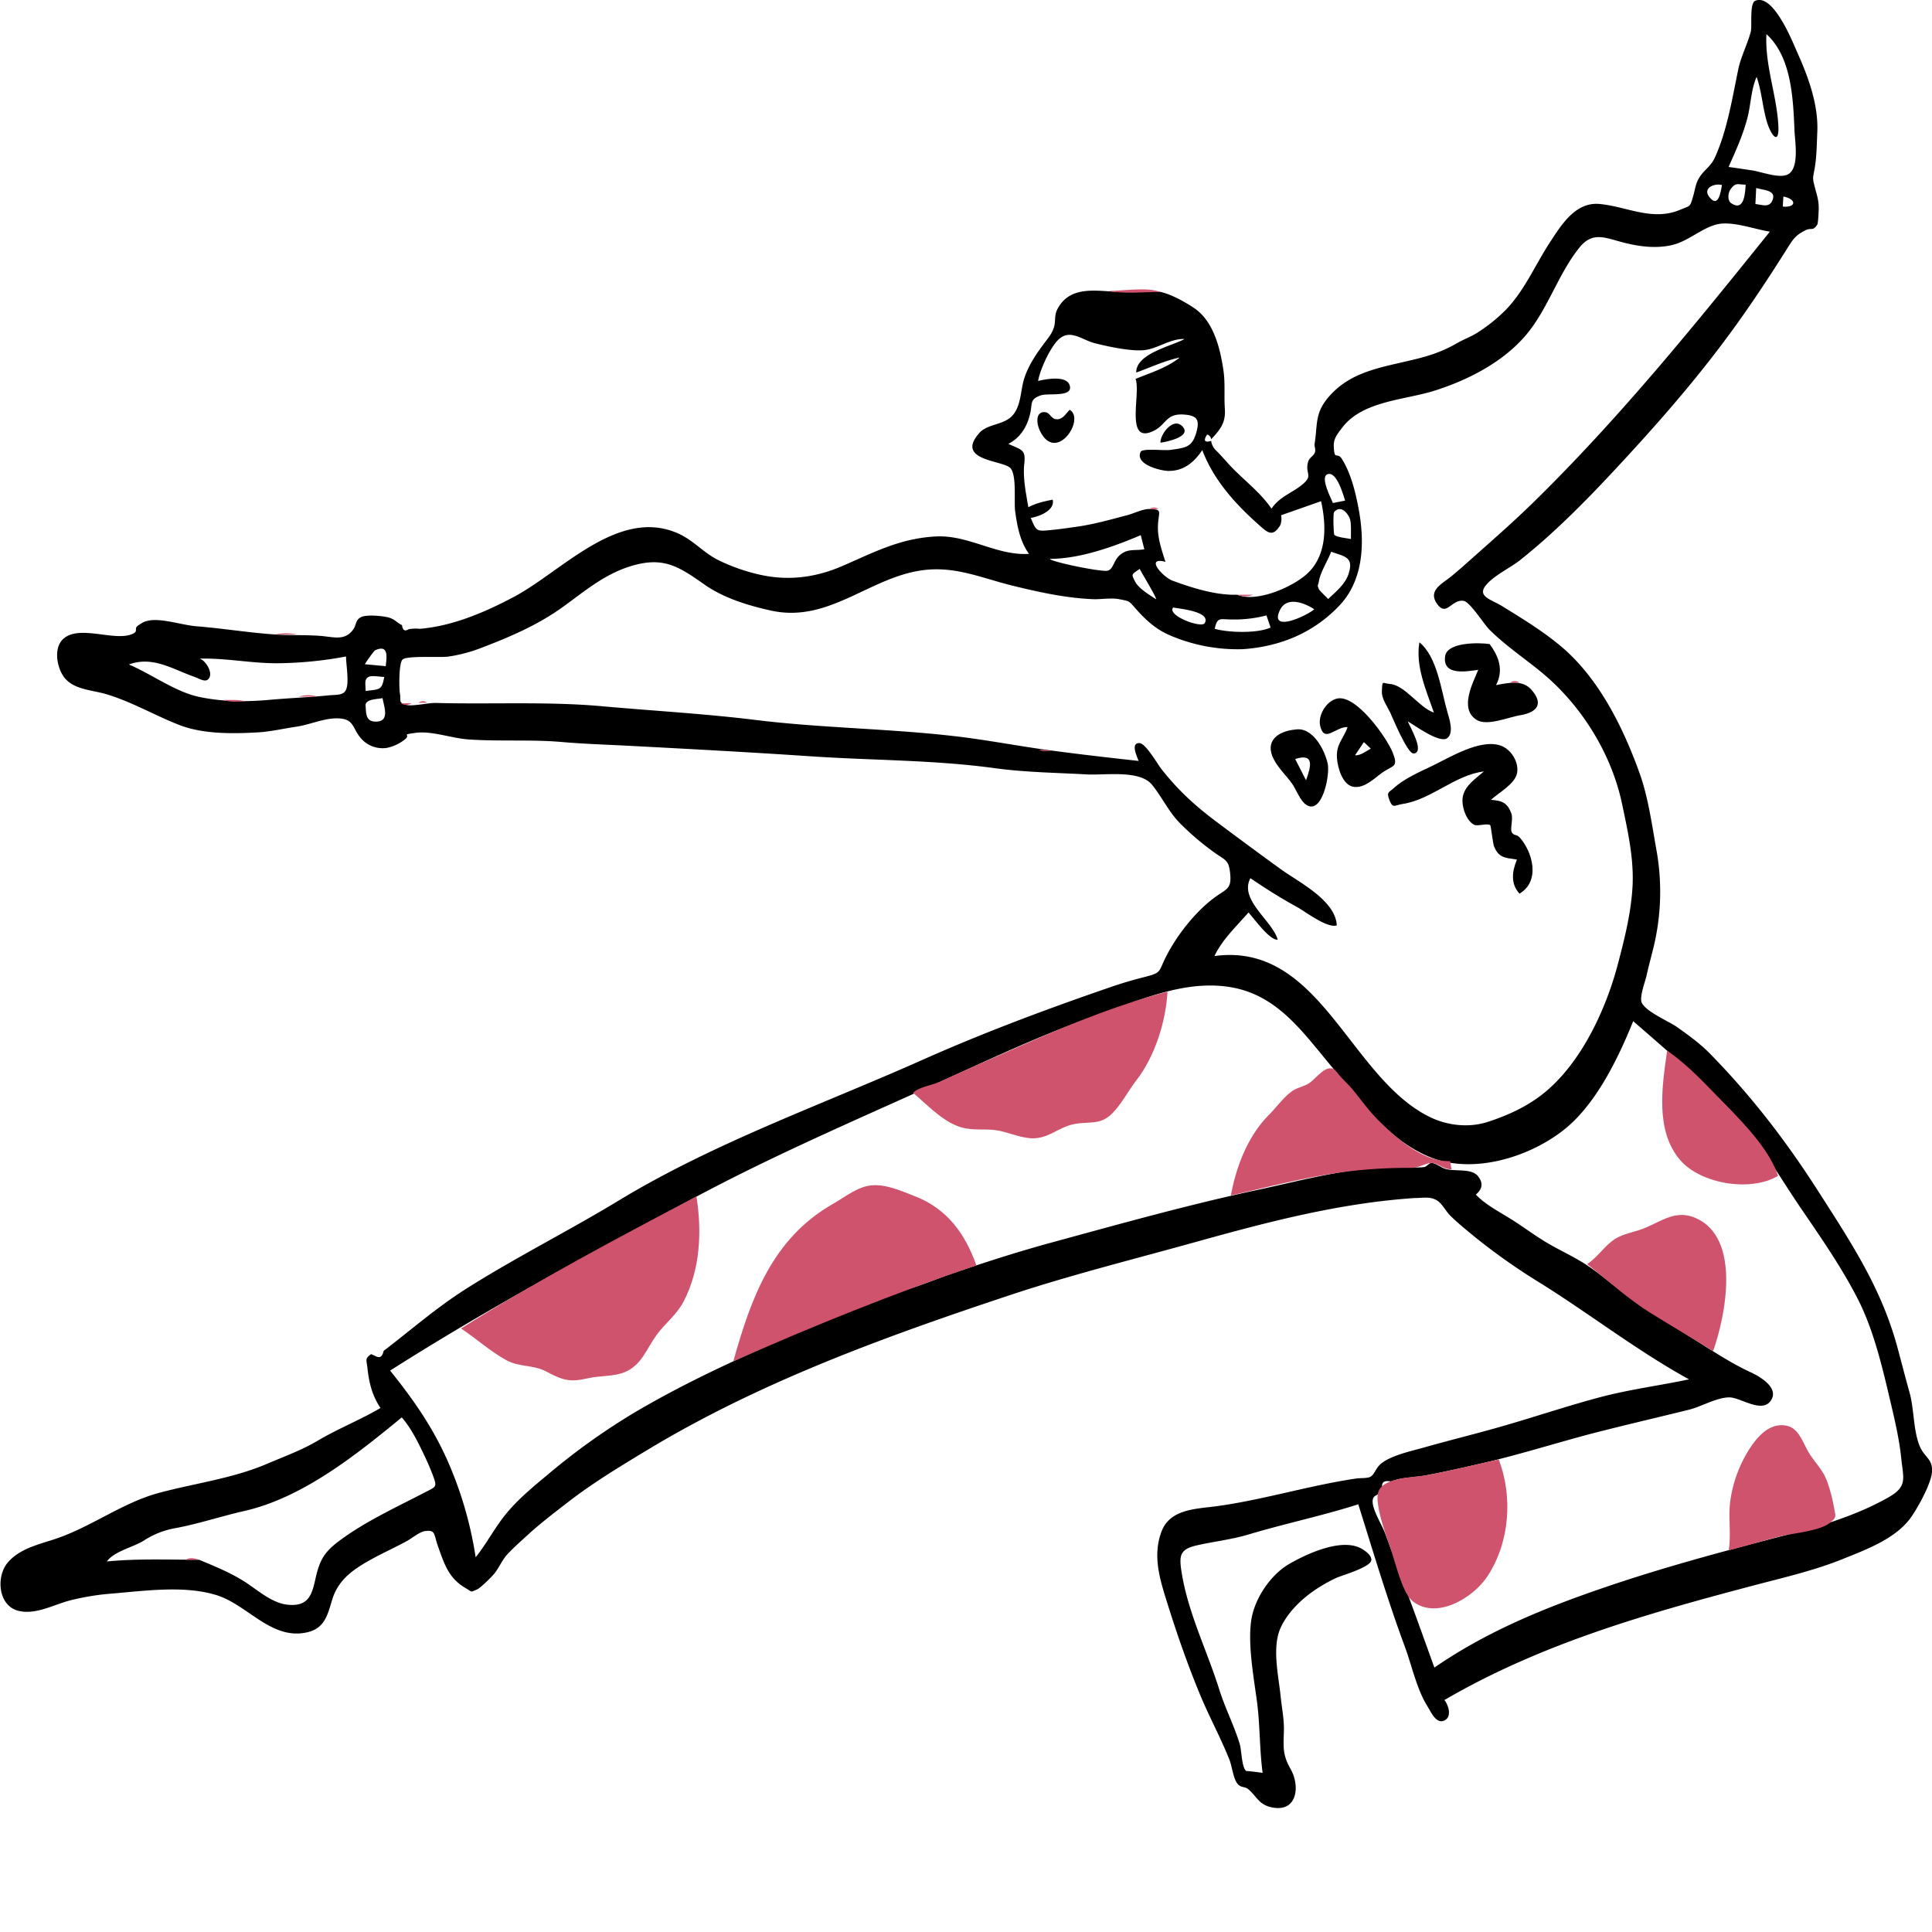 <svg id="Capa_1" data-name="Capa 1" xmlns="http://www.w3.org/2000/svg" viewBox="0 0 1000 1000"><title>Mesa de trabajo 27</title><path d="M732.17,620.11c-38.42,2.55-75.67,12.26-112.73,22.59-32.78,9.14-65.4,17.23-97.32,27.86-64.32,21.41-128.6,44.67-187,79.91-14.19,8.57-28.36,17.12-41.26,27.14-6.94,5.38-14,10.73-20.51,16.68-3.57,3.27-7.28,6.52-10.59,10.05-3,3.23-4.55,7.45-7.26,10.59-1.27,1.48-6.82,7-8.55,7.75-3.7,1.55-2.19,1.51-6.26-.88-8.53-5-10.78-12.49-14-21.46-2.25-6.31-1.12-8.58-6.71-7.85-2.84.38-6.88,3.79-9.43,5.18-8.22,4.47-17.2,8.25-25,13.41-6.33,4.17-11.24,9.23-13.49,16.55-2.65,8.63-4,15.61-14.11,17.47-18,3.32-30-14.57-46-19.5-17.15-5.27-38.2-2-55.72-.63a129.08,129.08,0,0,0-19.28,3.23c-8.48,2-18.24,7.84-27.42,5.56-10.56-2.62-11.69-17.84-5.44-25.08,6.53-7.56,17-9.47,25.91-12.6,18-6.32,33.83-18.42,52.33-23.38s38.12-7.44,55.82-15c9-3.85,17.84-7,26.3-12,10.54-6.27,22.07-10.77,32.49-16.93-4.31-6.5-5.85-12.75-6.72-20.39-.58-5.09-1.38-5,1.84-7.48l2.12.91q3.4,2.09,4.39-2.59c14.25-10.89,27.31-22.38,42.67-32.12,25.78-16.32,53.36-30.13,79.18-45.8,49.06-29.76,104.83-49.44,157.11-72.74,31.63-14.09,64.2-26.25,96.88-37.49,5.72-2,11.46-3.7,17.32-5.19,9.93-2.54,7.54-2.42,11.95-11,5.64-11,15.06-23,25-30.34,6.15-4.55,9-4.21,8-12.85-.71-6.61-2.45-6.38-8-10.34a139.15,139.15,0,0,1-17.68-15c-6.22-6.23-9.4-13.65-14.72-20.15-6.43-7.87-24-4.83-34.06-5.38-15.72-.87-31.64-1.07-47.23-3.2-31.48-4.31-62.74-4-94.43-6.1-31.86-2.15-63.67-3.85-95.48-5.52-11.42-.6-23-.95-34.37-1.95-16-1.39-32.5-.17-48.67-1.36-8.32-.61-18.78-4.53-27-3.36-8.82,1.25-.91.42-6.47,4.13a21.56,21.56,0,0,1-8.42,3.66,14.79,14.79,0,0,1-12.91-4.51c-5.37-5.86-3.44-10.9-13.38-10.79-6.54.07-13.9,3.37-20.47,4.32s-13.09,2.52-19.57,2.91c-13,.78-28.5,1-40.73-3.69-13-5-24.77-12.12-38.3-16.12-6.8-2-16.24-2.26-21.18-8.16-4.12-4.93-6.16-15.54-.88-20.37,8.1-7.41,25.72,1.08,35.09-2.3,4.78-1.72.61-2.89,4.17-5,2.2-1.31,1.84-1.44,4.53-2.09,6.62-1.61,18,2.29,25,2.83,13.65,1.07,27.29,3.35,40.92,4.27,7.78.52,15.62.12,23.43.72,6.79.52,12.53,2.76,16.93-3.3,1.85-2.55,1-4.94,4.2-6.47,2.86-1.38,11.46-.56,14.41.32,3.21,1,4.06,2.69,6.68,3.88.29,2.67,1.44,3.38,3.45,2.11a22.18,22.18,0,0,1,5.87-.21C234.47,324,251,316.89,266,308.94c24.85-13.17,54.25-46.7,85.19-32.74,7.61,3.43,12.95,9.83,20.4,13.62a97.39,97.39,0,0,0,22.21,7.75c14.49,3.15,28.49,1.32,42.09-4.56,16.59-7.17,29.83-14.3,48.28-15.33,17.08-1,31.7,10.07,48.43,9-4.65-6.45-6.06-14.22-7.14-21.93-.71-5,.89-18.54-2.39-22.37-3.63-4.24-29.12-3.76-16.1-18.34,4.26-4.77,12.93-4,17.31-9.22s3.88-12.88,5.94-19.17c2.34-7.12,6.67-13.21,11.14-19.13,1.89-2.51,3.17-4.1,4.12-7,1.11-3.36,0-6,1.88-9.61,6.47-12.16,19.77-9.34,31.19-8.84,6.91.3,15.13-1.34,21.93,0,5.47,1.08,12.8,5.19,17.44,8.27,10.2,6.8,13.61,20.75,15.32,32.28,1,6.75.27,13.26.74,20,.48,7.09-2.2,10.57-7.1,15.75a2.8,2.8,0,0,0-2.07-2.46q-3.09,4.76,2.07,3.31a8.78,8.78,0,0,0,2.22,4.61c3.17,3.08,6,6.55,9.07,9.7,6.78,6.89,14.5,12.71,19.94,20.74,4.46-6.48,10.7-8,16.27-12.73,5.42-4.57,1-5.38,2.67-11.42.66-2.42,2.87-3,3.51-4.92s-.4-2.79-.09-4.72c1.52-9.58.07-15.3,6.64-23.3,8.77-10.7,20.39-14.38,33.43-17.45s22.31-4.58,33.57-11.08c3.9-2.25,7.67-3.46,11.35-5.95a86.38,86.38,0,0,0,13.78-11.16c9.77-10,15.26-23.24,22.87-34.9,6.08-9.33,13.37-21.23,25.87-20.06,14.21,1.34,27.29,9.09,41.79,2.95,5.38-2.28,4.87-1.14,6.59-6.92.58-1.93.89-3.85,1.45-5.74,2.08-7.09,7.09-8.41,9.78-14.28,6.34-13.84,9-30.62,12.08-45.45,1.4-6.89,4.73-13,6.52-19.69.75-2.78-.7-14.72,2.24-16C917.88-3.8,928,22.08,930.2,27c5.75,12.73,11.08,27.19,10.43,41.44-.27,5.87-.31,12.64-1.32,18.46-.92,5.28-1.24,5-.07,9.57s2.35,7.45,2.1,12.49c-.07,1.41-.25,6.61-.76,7.37-2.4,3.56-3,1.27-6.16,2.9-5.2,2.63-6.37,4.59-9.75,10-8.46,13.42-17.33,26.91-26.61,39.76-16.28,22.55-33.67,43-52.35,63.45-18.34,20.06-37.55,40.47-58.85,57.43-5.18,4.12-13.92,8.12-17.93,13.27-4.4,5.65,3.11,7.24,8.38,10.48,10.45,6.43,21.2,13,30.5,20.79,19.82,16.56,32.52,42.46,41,66.26,4.4,12.39,6.31,26.87,8.67,39.9a121.87,121.87,0,0,1-1.07,47.42c-1.31,5.72-2.93,11.36-4.18,17.1-.57,2.65-3.78,11-2.48,13.86,2.15,4.75,14.08,9.66,18.36,12.71,5.85,4.16,11.84,8.47,16.87,13.61,21.44,21.86,39.43,45.21,56,71.09,16.85,26.33,32.66,50,41,80.59,2.18,8,4.2,16,6.45,24,2.43,8.57,1.85,21.3,5.9,29,2.51,4.74,6.56,5.93,5.54,12.89-.89,6-7,17.13-10.45,22.12-7.8,11.36-23.3,17-35.5,21.94-14.8,6-30.87,9.67-46.29,13.74-55.55,14.67-109.9,30.11-160,59.29,2,2.51,3.88,8.14.48,10.3-4.53,2.87-7.46-4.16-9.36-7.21-5.51-8.89-7.94-20.81-11.62-30.76-9-24.28-16.35-49-24.08-73.64-18.83,6-38.06,10-56.81,15.62-8.65,2.6-17.56,3.58-26.33,5.53-9.41,2.08-9.76,5.26-8.21,14.67,3.41,20.72,13.08,40,19.35,59.92,3,9.64,7.69,18.67,10.62,28.28,1,3.12.93,11.78,3.29,14-.1-.1,7.39.76,8.57,1-1.65-12.28-1.29-24.51-2.91-36.77-1.68-12.66-4.74-29.19-3.05-41.76,1.54-11.42,10-24.13,20.05-29.81,8.76-5,26.26-13.2,36.59-8,1.82.91,6.25,3.86,5.5,6.53-1,3.6-15.33,7.6-18.2,8.95-11.2,5.27-22.8,13.79-28.37,25.11-5,10.18-1.44,24.89-.31,35.94.63,6.28,1.9,12.06,1.7,18.39-.29,9-.56,12.23,3.56,19.57,4.83,8.6,3.41,21.94-9.07,19.83-7.46-1.27-8.1-5.39-12.88-9.51-1.81-1.56-3.62-.63-5.43-2.64-2.42-2.7-2.95-9.1-4.36-12.65-4.52-11.36-10.48-22.27-15.21-33.68-6.36-15.35-11.82-31-16.78-46.84-3.86-12.32-8-24.79-3.17-37.56,4.26-11.35,17-11.69,27.46-13,24.25-3.13,48.93-10.92,73.63-14.51,1.78-.26,5.55,0,7.09-.88,2.12-1.27,2.7-4.46,5.39-6.72,5.15-4.3,15.86-6.61,22.08-8.36,14.11-4,28.19-7.41,42.21-11.48,16.11-4.68,32-10,48.18-14.35,15.47-4.2,31.28-6.17,47-9.5-26.63-14.65-50.56-33.29-76.35-49.45a324,324,0,0,1-34-23.84c-4.55-3.72-9-7.32-13.23-11.44-2.22-2.19-4.39-6.55-7.1-8C740.11,619.2,736.47,620.09,732.17,620.11ZM908.59,105.6c3.53.4,7.09,2,8.74-1.75,2.41-5.52-4.46-5.33-8.33-6.55C908.87,100.07,908.73,102.83,908.59,105.6Zm-5-10c-4.51-.17-5.27-1.16-7.82,2.34-1.63,2.23-1.49,6,.18,7.14C903.15,110.11,903.27,98.83,903.56,95.62ZM189.21,364.85c.31,4.48,0,8.74,5.45,8.66,7.16-.11,4.19-7.44,3.34-12.17C195.48,361.94,189.56,361.73,189.21,364.85ZM905.92,88.05c5.22.53,15.7,5,20.09,1.85,5.35-3.81,3-17.05,2.82-22.26-.71-16-1.39-38.1-14.52-49.95-.9,15.54,5.17,31.16,6.13,46.7.73,11.67-4,5.69-6.21-2.41-2-7.41-2.47-14.86-5-22.19-2.91,6.38-3,14.7-4.86,21.62-2.33,8.73-6,16.8-9.66,25C898.48,86.93,902.2,87.48,905.92,88.05ZM138.46,362.33c10.56-1,21.09-1.35,31.65-2.41,4.07-.41,7.65.13,9-2.95,1.71-3.77,0-13,0-17.18a200.78,200.78,0,0,1-36,3.51c-13.3,0-26.45-2.75-39.77-2.39,2.92.85,6.66,6.64,5.07,9.77s-4.81.72-7.82-.35C89,346.21,79,339.45,66.71,343.93c12.12,5.18,24,14.17,36.38,16.79C114.81,363.19,126.42,363.33,138.46,362.33ZM712,774.15c-4.78,2.58,2.94,14.2,4.8,19.15,2.79,7.45,5.47,15,8.28,22.39,6,15.76,11.64,31.61,17.36,47.45,27.35-18.87,57.29-31,88.53-41.65s63.11-19.12,95.12-27.38c17.5-4.52,35.77-10.17,51.57-19.2,9.82-5.62,7.46-9.76,6.42-20.12-1-9.73-3.28-19.52-5.52-29-4.23-18-8.75-37.58-17.25-54-8.27-16.06-18.82-31.25-29-46.16-12.07-17.68-22.69-36.94-37.78-52.24-15.72-15.95-32.36-30.2-49.19-44.84-7.73,19.17-19.09,42.61-35.22,55.71-17.74,14.4-46.78,23.62-69.06,15-22.44-8.74-37-29.52-52-47.42-14.47-17.25-27.38-36.16-50.84-40.65-24.81-4.74-49.53,7.05-72.66,15.14-26.37,9.22-51.91,21.33-77.32,32.88-44.12,20.06-88,38.74-130.7,61.74C305,649.15,252.34,677.29,201.93,709.42c12.83,16,23,30.65,31,49.61a197.72,197.72,0,0,1,13.27,47c5.6-6.93,9.65-14.92,15.3-21.93,6.39-7.93,14.15-14.29,21.91-20.75a341.42,341.42,0,0,1,44.34-31.83c35.84-21.26,74.49-37.18,112.91-53.51,8.7-3.69,18.95-8,28.08-10.45,7.77-2.07,14.57-5.09,22.42-7.8,17.81-6.14,35.85-11.93,53.92-16.84,34.72-9.46,70.12-19.38,105.49-26.95,24-5.13,48.87-12.18,74-11.92,4.24.05,8.44.54,12.66,0,1.18-.14,2.43-2.09,3.66-2.08,2.37,0,5.12,2.54,7.59,3.14,5.57,1.35,13.34-.51,16.68,3.87,2.68,3.51,2.06,6.54-1.25,9.31,4.7,5.22,13.43,9.64,19.47,13.53,5.44,3.5,10.61,7.32,16.08,10.68,5.87,3.6,12.89,6.86,19,10.52,8,4.78,15,11.19,22.7,16.67,13.72,9.84,27.38,18.25,41.73,27.34,7.74,4.89,15.1,9.49,23.37,13.31,4.53,2.09,14.88,8,10.29,14.66s-15.56-1.56-21.18-1.71c-6.46-.17-14.75,4.79-21.06,6.35-16.69,4.13-33.46,8-50.13,12.3-19,5-37.78,11-57,15.43-9.91,2.29-19.81,4.52-29.8,6.39-5.15,1-12.56.9-17.29,3.07q-5.69-1.17-4.55,3.72A7.45,7.45,0,0,1,712,774.15Zm-609,33.17c7.77,3.2,15.1,6.2,22.3,10.53s15,11.95,23.72,12.76c10.37,1,12.36-4.78,14.2-13.17,2.07-9.43,4.32-13.84,12-19.61,13.54-10.21,29.78-17.6,44.86-25.44,5.76-3,6.25-2.57,4-8.71-1.38-3.72-3-7.34-4.71-10.91-3.15-6.59-6.59-13.57-11.42-19.13-23.33,19.21-51.21,41.55-81.34,48.4-12.23,2.79-24.19,6.8-36.23,9a43.16,43.16,0,0,0-15.82,6.3c-5.67,3.56-15.39,5.52-19.24,10.87C71.3,806.64,87.09,807.35,103.05,807.32ZM640.38,307.83c10.21,4.31,29.4-4.27,36.68-11.32,9.9-9.6,9.48-24.69,6.73-37.09l-14.52,5.1-6.18,2.17a9.35,9.35,0,0,1-.43,5.17c-4.14,6.65-6.65,3.76-12.16-1.17C638.71,260.12,628,248,622.31,233c-4.44,6.47-9.69,10.86-17.69,10.75-3.5-.05-17.17-3.16-14.27-9.8.93-2.12,12-.57,15.57-1.09,7.54-1.09,11.12-1.26,13.27-8.94,1.79-6.39.76-8.86-6.46-9.35-9.16-.61-9,5-15.17,8.22-15.79,8.16-6.85-19.4-9.81-26.66,7.83-3.22,16.17-5.71,22.88-11.09-7.8,1.66-15,5.09-22.51,7.78-.18-9.85,18.27-13.63,25-17.34-7.61-.35-14.33,5.46-21.91,5.83-7.09.34-17.24-1.85-24.25-3.58-7.2-1.79-13.26-8-19.52-1.54-4.11,4.25-9.17,15.28-10.12,21,4.35-1.07,14.66-2.91,16.32,2.19,2.13,6.56-11.16,3.84-15.07,5.31-5.93,2.22-3.91,3.88-5.59,10.33s-5.13,11.64-11.07,14.75c7.17,3.22,9.05,3,8.26,10.2s.79,14.87,2.1,22.58c3.93-2.11,8.26-3.07,12.6-3.92,1.32,5.56-7,8.72-11.32,9.44,2.92,7.21,3,7,10.84,6.23,4.4-.41,8.79-1.08,13.17-1.7,8.9-1.27,17.44-3.72,26.13-6,3.32-.87,7.92-3.22,11.31-3.14,6.2.14,5.06.94,4.5,6.49-.75,7.53,1.27,13,3.72,20.85-10.82-2.78-1.42,7.88,3.74,9.78C617.1,304.33,629.47,308.2,640.38,307.83ZM643.52,336a88.5,88.5,0,0,1-38-7.17c-7.09-3-12.41-7.85-17.45-13.52-3.91-4.4-3.16-4.08-8.81-5.17-4.17-.81-9.14.13-13.37,0-14.16-.56-28.49-3.71-42.2-7.1-15.38-3.81-28.87-9.93-45.25-8-28.14,3.3-49.14,27.64-79.34,21-12-2.65-24.48-6.46-34.58-13.55-13.14-9.22-21.11-14.66-38.1-9.43-13.68,4.22-23.72,12.89-35.05,21.07-12.92,9.33-27.35,15.52-42.16,21.17a78,78,0,0,1-17.41,4.58c-3.69.54-21.46-.65-23.47,1.52S206.56,356.63,207,359c.7,4-1,4.53,3.28,5.84,2.94.9,11.62-1.08,15.18-1,28.63.79,57.76-.85,86.08,1.7,26.62,2.39,53.26,3.87,79.65,7.12,34.33,4.22,69,4.42,103.29,8.42,16.59,1.93,33.44,5.24,49.87,7.41,14.95,2,29.95,3.71,45,5.37-.72-2.07-4.44-9.49.52-9.23,3.14.17,9.29,10.87,11.13,13.23,8.51,10.89,17.27,18.94,28.29,27.22s22.28,16.58,33.53,24.73C672,456.5,691.3,465.93,691.92,479c-5.13,1.51-16.3-7.18-20.43-9.44-8.34-4.56-16.4-9.63-24.28-15-6,11.21,11.42,22,14.12,31.81-4.22.4-12.3-11.08-15.13-14.06-6.26,7.24-13.41,13.78-17.62,22.54,54.76-7.46,69.74,62.81,111.44,83.29,9.24,4.53,20.44,5.73,30.3,2.47,10.26-3.39,20-7.76,28.73-14.77,19.42-15.65,32.27-43.51,38.41-67,3.4-13,6.57-25.52,7.47-38.92,1-14.83-2.34-29.52-5.38-43.93-5.41-25.69-20.85-50.71-41.17-67.59-9.11-7.56-18.9-14-27.36-22.41-3-2.92-10.11-14.52-13.54-15-6.33-.84-8.78,8.54-13.7,1.5s3-10.48,7.58-14.32c5-4.14,9.75-8.46,14.59-12.75,9.56-8.49,19-16.85,28.13-25.79,44.44-43.61,83-91.22,122-139.73-8.17-1.24-20-5.88-28-3.62s-14.74,8.92-23.24,10.7c-8.28,1.73-16.55.59-24.53-1.44-9.41-2.4-16-6-22.94,2.77-11.23,14.07-16.5,32.69-28.4,46.12-12,13.58-29.71,22.48-46.41,27.77-15.46,4.9-37.45,5.25-47.91,19.24-2.35,3.15-4.49,5.43-4.28,9.79.39,7.76,1.61,2.06,4.4,6.63,4.53,7.44,6.87,17,8.46,25.57,3.24,17.27,2.61,36.58-9.79,49.82C680,327.56,662.63,334.64,643.52,336Zm-53.07-59c-14.11,6-31.55,12.26-47,12.26-.08,1.39,26.83,7,29.92,6.11s3-5.56,6.65-8.4c4-3.13,7.64-1.81,12.29-2.67ZM689,285.59c-1.64,4.45-5.5,10.44-6.29,15-.58,3.36-1.06,1.75-.12,4.23.33.89,4.16,4.37,4.85,5.23,4-3.75,8.84-7.66,10.59-13.05C700.79,288.38,696.24,288.12,689,285.59Zm-33.49,32.94a64.81,64.81,0,0,1-17.2,2.12c-6.51.12-8.22-1.8-9.56,4.83,7.16,2,22.09,2.46,28.9-.67Zm24.76-3.17c-4.64-3.07-14.51-7.32-18,.9C657.27,327.7,676.7,318.58,680.23,315.36Zm19-36.34c-.16-2.68.39-8.7-.83-11.19-.83-1.69-4.08-6.75-7.82-2.92-.8.81-.29,11.55,0,11.88C691.79,278.14,697.61,278.6,699.22,279Zm-9.34-18.67,6.29-1.23c-1-3.15-4.22-14.81-8.8-13.75S689,257.9,689.88,260.35Zm-82.69,54.07c-3.45,4.25,14.75,10.92,16.33,8.11C627,316.39,609.8,315.05,607.19,314.42ZM188.86,343.81l10.8,1c.4-4.3,1.82-11.49-5.44-8.25C193.54,336.89,189.65,342.35,188.86,343.81Zm10,6.56c-2.11,0-6.38-.92-8.09,0-2.39,1.29-1.52,3.68-1.52,7.29C196.5,356.64,197.6,357.55,198.89,350.37Zm399.5-40.18c.52-.65-7.39-13.54-8.46-15.73-4.16,3-4.51,2.4-2.36,6.59C589.43,304.67,595.11,308,598.39,310.19ZM891.27,95.75c-3.94-1-10,1.57-6.62,6.06C889.47,108.15,890.66,99.19,891.27,95.75Zm31.8,6c-.1,1.73-.2,3.45-.31,5.18C930,107.54,929.84,103,923.07,101.73Z"/><path d="M600.48,151.11c-8.54,0-18.25,1.13-26.63-.52C581.16,150.58,593.62,148.45,600.48,151.11Z" fill="#cf536d"/><path d="M153.66,328.41H142.4A26.39,26.39,0,0,1,153.66,328.41Z" fill="#cf536d"/><path d="M377.6,389.13h0Z" fill="#cf536d"/><path d="M662.79,877.61l-.42-8.14Z" fill="#cf536d"/><path d="M651.94,902.46c.13,2.12.26,4.24.39,6.34Z" fill="#cf536d"/><path d="M696.77,800.29l-7.25.63Z" fill="#cf536d"/><path d="M319.79,385.82l5.3.18Z" fill="#cf536d"/><path d="M569.18,150.32l-6.47,0Z" fill="#cf536d"/><path d="M649.54,870.35c.12,1.88.24,3.76.35,5.64C649.78,874.1,649.66,872.23,649.54,870.35Z" fill="#cf536d"/><path d="M310.27,385.15l4.48.06Z" fill="#cf536d"/><path d="M335.11,386.68l4.48,0Z" fill="#cf536d"/><path d="M628.61,779.48l-5.69.56Z" fill="#cf536d"/><path d="M527.55,398.84l3.76,0Z" fill="#cf536d"/><path d="M652,890.37v0Z" fill="#cf536d"/><path d="M732.17,620.11h0Z" fill="#cf536d"/><path d="M334.25,273.35l-5.67.57Z" fill="#cf536d"/><path d="M104,324.37l-5-.47Z" fill="#cf536d"/><path d="M131.14,326.88l-4.81-.67Z" fill="#cf536d"/><path d="M67.83,328.41l-5-.49Z" fill="#cf536d"/><path d="M715.21,621.57l2.94.1Z" fill="#cf536d"/><path d="M518.77,241.43l2.88.16Z" fill="#cf536d"/><path d="M827.19,723.18l-4.54.71Z" fill="#cf536d"/><path d="M859.06,470.81v0Z" fill="#cf536d"/><path d="M568.51,401.22h0Z" fill="#cf536d"/><path d="M242.05,382.69l2.88-.05Z" fill="#cf536d"/><path d="M360.48,619.29c2.87,18.12,2,37.77-6.63,54.35-3.66,7-9.5,11.16-14,17.33-5.21,7.14-7.65,15.6-16.52,19.26-5.73,2.36-12.73,1.73-18.77,3.11-10,2.29-13.15,1.08-22.16-3.61-6.48-3.37-13.5-2-20.34-5.71-8.2-4.46-15.58-11.21-23.43-16.4C278.15,662.77,319.22,640.93,360.48,619.29Z" fill="#cf536d"/><path d="M379.56,704.6c9.3-33.13,20.3-63.69,51.8-81.6,6.28-3.57,12.6-8.92,20.05-9.49s15.3,3,22.06,5.63c16.47,6.38,25.94,19,31.9,35.79C462.61,669.44,421.21,686.18,379.56,704.6Z" fill="#cf536d"/><path d="M604.3,513.28c-.89,15.66-6.53,33.52-16.2,46-4.16,5.39-7.63,12.25-12.47,17.08-6.33,6.3-12,3.89-19.85,5.5-8.39,1.72-13.4,8-22.56,7.28-6.52-.53-12.76-3.72-18.9-4.3-6.7-.63-12.4.63-19.25-2.2-8.47-3.49-15.64-11.24-22.48-17,3.09-3.07,9.78-3.88,13.91-5.76,5.45-2.49,10.9-5,16.38-7.37,11.34-5,22.64-10,34-14.93C558.53,528.27,581.45,519.17,604.3,513.28Z" fill="#cf536d"/><path d="M775.76,755.4c7.36,19.42,5.7,43-5.93,60.59-7.51,11.35-26.7,22.64-38.85,12.62-5.43-4.47-9-21.16-11.79-28.84-2.58-7.07-7-20.18-6.06-26.39,1.38-9,18.59-8.55,26.49-10C751.75,761,763.73,758.13,775.76,755.4Z" fill="#cf536d"/><path d="M750.55,601l.76,4.19c-4.1.26-6.82-3.19-10.4-3.24-2.81,0-6.52,2.54-9.95,2.54a261.89,261.89,0,0,0-31.73,1.66c-21.1,2.51-41.58,7.93-62.13,12.64,2.74-15.14,8.88-30.95,19.86-41.91,3.79-3.79,7.31-8.85,11.69-12,2.63-1.9,5.56-2.29,8.31-3.83,3.18-1.79,7-7.12,10.38-7.91s3.68.92,6.42,4c2,2.24,4.34,4.31,6.24,6.64,4.62,5.63,8.69,11.42,13.93,16.56C723.22,589.47,736.62,601.37,750.55,601Z" fill="#cf536d"/><path d="M821.47,654.31c5-3.27,8-8,12.56-11.67s9.28-4.25,14.55-6c10.09-3.29,17.83-11.08,29-6.24,23.79,10.28,15.58,50.73,9.12,68.94-10.77-6.75-22-13.26-32.52-19.83C842.71,672.34,832.11,662.72,821.47,654.31Z" fill="#cf536d"/><path d="M894.77,802.48c1.42-8.77-.48-17.89,1-26.84A67.71,67.71,0,0,1,905,750.76c3.51-5.55,8.73-12.29,15.83-13,9.16-.87,11.24,6.52,14.71,12.91,3.2,5.87,7.8,9.53,10.19,16.15a83.94,83.94,0,0,1,3.51,13.2c1,5.45,1.41,5.21-2,8.11-5.26,4.44-19.57,5.43-26.27,7.19C912.19,797.64,903.52,800.19,894.77,802.48Z" fill="#cf536d"/><path d="M920.32,608.62c-14.15,8.49-40,4.22-50.66-8.16-13.13-15.26-9.3-38.5-6.76-56.64,12,8.24,21.55,19.21,31.69,29.49C903.77,582.61,916.26,595.94,920.32,608.62Z" fill="#cf536d"/><path d="M115.93,362.3c3.86,0,7.43-.17,11.2.64C123.51,363,119.3,363.74,115.93,362.3Z" fill="#cf536d"/><path d="M154.54,360.62a16.63,16.63,0,0,1,9.54-.14Z" fill="#cf536d"/><path d="M640.38,307.83l8.27,0A11.3,11.3,0,0,1,640.38,307.83Z" fill="#cf536d"/><path d="M903.56,95.62l-6.39-.24Z" fill="#cf536d"/><path d="M96,807.34c2.36-1.39,4.73-.78,7.09,0Z" fill="#cf536d"/><path d="M206.78,356.15q.21,2.87.41,5.72C207.05,360,206.92,358.06,206.78,356.15Z" fill="#cf536d"/><path d="M131.94,362.88l6.52-.55Z" fill="#cf536d"/><path d="M643.52,336l-4.38.11Z" fill="#cf536d"/><path d="M238,769.2l.51,5.92Z" fill="#cf536d"/><path d="M550.55,389.63l6.37.58Z" fill="#cf536d"/><path d="M139.86,343.26l-4.46.17Z" fill="#cf536d"/><path d="M537.84,388l6.5.56C542.15,388.61,539.89,389.42,537.84,388Z" fill="#cf536d"/><path d="M159.13,343.32l-3.78.12Z" fill="#cf536d"/><path d="M505.81,383.22l5.5.6Z" fill="#cf536d"/><path d="M908.59,105.6l5.47.62Z" fill="#cf536d"/><path d="M433.53,376.5l5.63.07Z" fill="#cf536d"/><path d="M905.92,88.05l5.67.58Z" fill="#cf536d"/><path d="M207.49,364.06l5.53-.12A5,5,0,0,1,207.49,364.06Z" fill="#cf536d"/><path d="M588.58,203.05l0-4.8C588.6,199.86,588.59,201.45,588.58,203.05Z" fill="#cf536d"/><path d="M588.57,210.27l0-4.86Z" fill="#cf536d"/><path d="M620.23,510.16l-3.58.08Z" fill="#cf536d"/><path d="M704.27,270.94c0,1.69-.09,3.38-.14,5.06C704.18,274.31,704.22,272.63,704.27,270.94Z" fill="#cf536d"/><path d="M756.06,582.73l5.62-.6Z" fill="#cf536d"/><path d="M595,263.47a3.83,3.83,0,0,1,4.61,0Z" fill="#cf536d"/><path d="M607.45,243.94l-2.84-.16Z" fill="#cf536d"/><path d="M635.6,493.9l4.92.55Z" fill="#cf536d"/><path d="M593.2,630l4.94-.53Z" fill="#cf536d"/><path d="M559.68,638.89l4.84-.56Z" fill="#cf536d"/><path d="M545.12,642.89l4.75-.66Z" fill="#cf536d"/><path d="M530.64,646.85l4.77-.62Z" fill="#cf536d"/><path d="M846.64,737.16l-3,.15Z" fill="#cf536d"/><path d="M572.25,392l4.94.54Z" fill="#cf536d"/><path d="M847.28,126.72l-2.93.07Z" fill="#cf536d"/><path d="M152.67,343.45l-2.89-.06Z" fill="#cf536d"/><path d="M492,380.83l4.89.56Z" fill="#cf536d"/><path d="M311.53,365.57l5,.46Z" fill="#cf536d"/><path d="M189.21,364.85l.3,4.29Z" fill="#cf536d"/><path d="M172.12,359.73l4.92-.56Z" fill="#cf536d"/><path d="M216.37,363.74c1.54-.82,3.09-1.25,4.65,0Z" fill="#cf536d"/><path d="M771.71,414c5.78.4,8.58,1.51,10.61,7.17.93,2.63-.71,7.88.13,9.51,1.11,2.17,2.39.85,4.18,2.84,6.54,7.28,10.91,22.55-.14,29-4.76-5.11-3.8-11.65-1.32-17.61-6.33-.94-9.57-.87-12-7.22-.29-.76-1.56-10.31-1.76-10.5-1.4-1.29-6.48.61-8.35-.28-4.12-2-6.63-9.56-6-14,.86-6.16,6.67-9.8,11-13.6C753.27,401,740.65,414,725.93,416.14c-4.09.6-5,2.62-6.8-2.13-1.63-4.21-.21-3.77,2.4-6.18,5.18-4.78,13.42-8.37,19.75-11.4,9.19-4.41,24.85-14.19,35.5-10.5,5.32,1.84,9.55,8.58,8.44,14.26S775.6,410.35,771.71,414Z"/><path d="M771,333.35c4.87,6.49,7.37,13.58,3.35,21.25,6.54-1.15,13.77-3.05,18.58,2.71,7,8.31.8,11.8-6.39,12.95-5.77.93-17,5.83-22.41,2.26-8.93-5.87-1.67-19.17,1-25.81-5.3.65-18.58,3.48-17.14-7C749,332.2,765.65,332.59,771,333.35Z"/><path d="M697.49,376.34c-6.14-.34-12,8.58-14.16-.59-1.27-5.37,3-12.79,8.65-14.16,9.84-2.37,25.74,20.07,28.91,28,2.92,7.33.39,6.51-4.65,9.79-4.36,2.83-9.82,9-15.89,7.83-5.54-1.05-8-10-8.34-14.76C691.44,385.15,695.43,382.41,697.49,376.34Zm8.45,7.78-4.57,6.78c2.63.37,6-2.25,8.15-3.43Z"/><path d="M728.66,373.38c1.16,2.87,9,16.11,3.06,16.62-3.28.29-11.14-19.13-12.22-21.33-1.47-3-4.39-7.12-4.24-10.72.27-6.22.11-4.25,4.13-3.94,7.83.59,15.25,12.36,22.81,14.83-4-11.52-9.62-24-7.52-36.37,9.4,7.65,11.23,25,14.57,36.35,1,3.45,3.35,10.5-.12,13.22C745.21,385.12,731.61,375,728.66,373.38Z"/><path d="M670.36,377.62c9.06-1.6,15.31,10.49,16.87,17.72,1.24,5.76-2.85,26.64-11.16,21.21-3.09-2-5.25-8.13-7.41-11.11-3-4.1-7-7.89-9.32-12.37C654.33,383.59,661.46,378.46,670.36,377.62ZM676,403.86c2.35-6.61,4.83-14.33-5.62-11Z"/><path d="M670.36,377.62l-6.4.6Z" fill="#cf536d"/><path d="M771,333.35l-4.64-.66Z" fill="#cf536d"/><path d="M786.47,353.32h-4.76A4.1,4.1,0,0,1,786.47,353.32Z" fill="#cf536d"/><path d="M553.71,212.1c8.21,5-7.07,27.8-15.32,11.15-2.3-4.64-2.22-10.68,2.88-9.87,2.29.36,2.89,3.8,6,3.65S551.67,214,553.71,212.1Z"/><path d="M600.65,229.14c-.23-4.32,6.68-13.59,11.47-8.35S603.93,228.69,600.65,229.14Z"/></svg>
